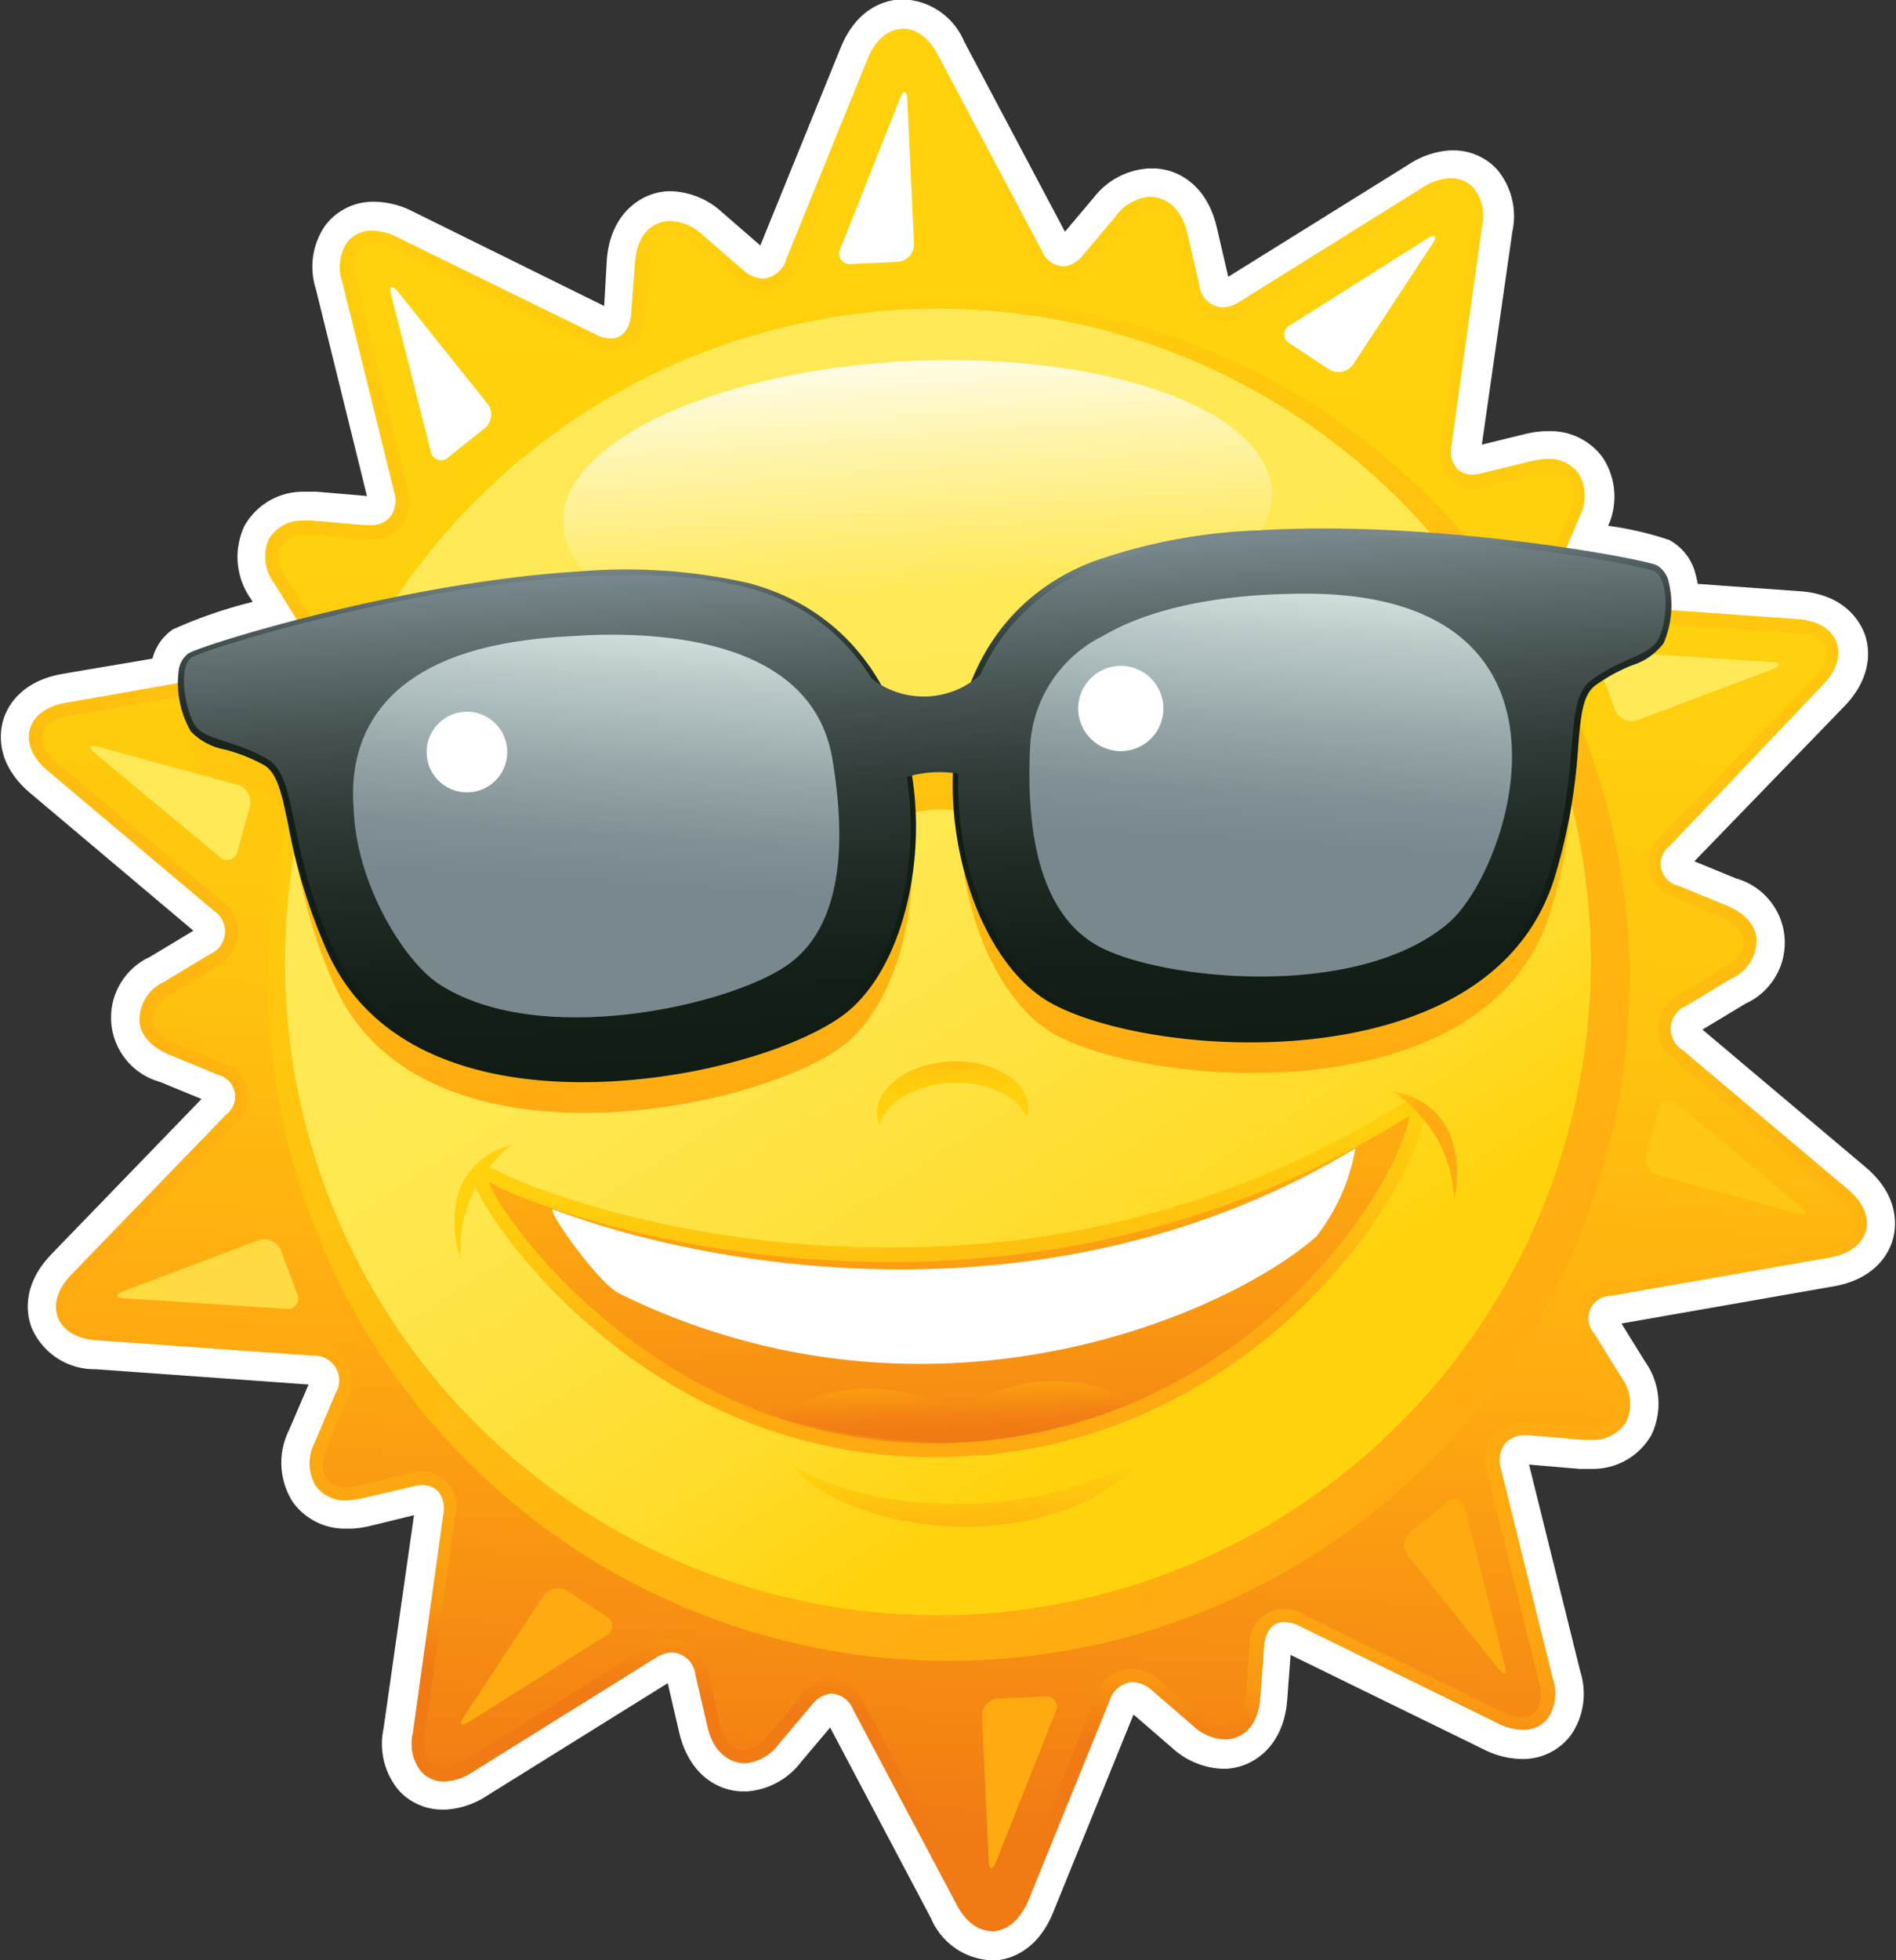 <svg id="Layer_1" data-name="Layer 1" xmlns="http://www.w3.org/2000/svg" xmlns:xlink="http://www.w3.org/1999/xlink" viewBox="0 0 124.11 128.25"><rect x="0" y="0" width="124.11" height="128.25" fill="#333333" stroke="none"/><defs><style>.cls-1{fill:#ffb600;}.cls-2{fill:#fff;}.cls-3{fill:url(#linear-gradient);}.cls-4{fill:url(#linear-gradient-2);}.cls-5{fill:url(#linear-gradient-3);}.cls-6{fill:url(#linear-gradient-4);}.cls-7{fill:#ffe957;}.cls-8{fill:#ffda40;}.cls-9{fill:#fa1;}.cls-10{fill:#ffc715;}.cls-11{fill:url(#linear-gradient-5);}.cls-12{fill:url(#linear-gradient-6);}.cls-13{fill:url(#linear-gradient-7);}.cls-14{fill:url(#linear-gradient-8);}.cls-15{fill:url(#linear-gradient-9);}.cls-16{fill:url(#linear-gradient-10);}.cls-17{fill:url(#linear-gradient-11);}.cls-18{fill:url(#linear-gradient-12);}.cls-19{fill:url(#linear-gradient-13);}.cls-20{fill:url(#linear-gradient-14);}.cls-21{fill:url(#linear-gradient-15);}.cls-22{fill:url(#linear-gradient-16);}.cls-23{fill:url(#linear-gradient-17);}.cls-24{fill:url(#linear-gradient-18);}</style><linearGradient id="linear-gradient" x1="276.6" y1="710.12" x2="261.75" y2="602.01" gradientTransform="matrix(0.97, 0.24, -0.24, 0.97, 163.46, -57.99)" gradientUnits="userSpaceOnUse"><stop offset="0" stop-color="#f17a14"/><stop offset="0.02" stop-color="#f48513"/><stop offset="0.04" stop-color="#f99612"/><stop offset="0.07" stop-color="#fca112"/><stop offset="0.1" stop-color="#fea811"/><stop offset="0.21" stop-color="#fa1"/><stop offset="0.38" stop-color="#ffb610"/><stop offset="0.75" stop-color="#ffca0e"/><stop offset="1" stop-color="#ffd20d"/></linearGradient><linearGradient id="linear-gradient-2" x1="261.92" y1="619.17" x2="280.38" y2="717.04" gradientTransform="matrix(0.97, 0.24, -0.24, 0.97, 163.46, -57.99)" gradientUnits="userSpaceOnUse"><stop offset="0" stop-color="#ffd20d"/><stop offset="0.24" stop-color="#ffcf0d"/><stop offset="0.43" stop-color="#ffc50e"/><stop offset="0.61" stop-color="#ffb410"/><stop offset="0.69" stop-color="#fa1"/><stop offset="1" stop-color="#f17a14"/></linearGradient><linearGradient id="linear-gradient-3" x1="208.81" y1="605.46" x2="253.38" y2="682.65" gradientTransform="translate(37.18 5.03)" gradientUnits="userSpaceOnUse"><stop offset="0" stop-color="#ffd20d"/><stop offset="1" stop-color="#fa1"/></linearGradient><linearGradient id="linear-gradient-4" x1="251.85" y1="679.84" x2="209.13" y2="605.83" gradientTransform="translate(7.69 16.39) rotate(-2.65)" gradientUnits="userSpaceOnUse"><stop offset="0.13" stop-color="#ffd20d"/><stop offset="0.14" stop-color="#ffd30f"/><stop offset="0.25" stop-color="#ffdb29"/><stop offset="0.39" stop-color="#ffe13d"/><stop offset="0.53" stop-color="#ffe64c"/><stop offset="0.71" stop-color="#ffe854"/><stop offset="1" stop-color="#ffe957"/></linearGradient><linearGradient id="linear-gradient-5" x1="230.61" y1="618.74" x2="230.23" y2="600.98" gradientTransform="translate(35.76 5.09)" gradientUnits="userSpaceOnUse"><stop offset="0" stop-color="#ffe957"/><stop offset="0.17" stop-color="#ffec6f"/><stop offset="0.54" stop-color="#fff4ab"/><stop offset="1" stop-color="#fff"/></linearGradient><linearGradient id="linear-gradient-6" x1="231.25" y1="667.64" x2="230.55" y2="652.65" gradientTransform="translate(7.69 16.39) rotate(-2.65)" gradientUnits="userSpaceOnUse"><stop offset="0" stop-color="#fa1"/><stop offset="0.34" stop-color="#ffbf0f"/><stop offset="0.7" stop-color="#ffcd0d"/><stop offset="1" stop-color="#ffd20d"/></linearGradient><linearGradient id="linear-gradient-7" x1="230.67" y1="656.91" x2="230.67" y2="681.3" gradientTransform="translate(7.69 16.39) rotate(-2.65)" gradientUnits="userSpaceOnUse"><stop offset="0" stop-color="#fa1"/><stop offset="1" stop-color="#f17a14"/></linearGradient><linearGradient id="linear-gradient-8" x1="231.01" y1="652.88" x2="230.95" y2="648.37" gradientTransform="translate(7.69 16.39) rotate(-2.65)" gradientUnits="userSpaceOnUse"><stop offset="0" stop-color="#ffd20d"/><stop offset="0.4" stop-color="#ffcf0d"/><stop offset="0.65" stop-color="#ffc70e"/><stop offset="0.86" stop-color="#ffb810"/><stop offset="1" stop-color="#fa1"/></linearGradient><linearGradient id="linear-gradient-9" x1="410.41" y1="606.36" x2="418.65" y2="606.36" gradientTransform="matrix(-0.39, 0.92, 0.92, 0.39, -162.61, 47.1)" gradientUnits="userSpaceOnUse"><stop offset="0" stop-color="#ffd20d"/><stop offset="1" stop-color="#ffd20d"/></linearGradient><linearGradient id="linear-gradient-10" x1="241.55" y1="690.9" x2="241.18" y2="685.28" gradientTransform="matrix(1.03, 0.03, 0, 1.01, 20.5, -18.34)" gradientUnits="userSpaceOnUse"><stop offset="0" stop-color="#fa1"/><stop offset="0.09" stop-color="#ffae11"/><stop offset="1" stop-color="#ffd20d"/></linearGradient><linearGradient id="linear-gradient-11" x1="460.26" y1="519.66" x2="460.26" y2="525.98" gradientTransform="matrix(-0.36, 0.93, 0.93, 0.36, -25.46, 43.65)" gradientUnits="userSpaceOnUse"><stop offset="0" stop-color="#ffd20d"/><stop offset="0.37" stop-color="#ffcf0d"/><stop offset="0.64" stop-color="#ffc60e"/><stop offset="0.87" stop-color="#ffb610"/><stop offset="1" stop-color="#fa1"/></linearGradient><linearGradient id="linear-gradient-12" x1="234.53" y1="677.39" x2="234.53" y2="673.52" gradientTransform="matrix(1, -0.03, 0.03, 1, 16.87, 8.32)" gradientUnits="userSpaceOnUse"><stop offset="0" stop-color="#f17a14"/><stop offset="0.28" stop-color="#f38114"/><stop offset="0.68" stop-color="#f99612"/><stop offset="1" stop-color="#fa1"/></linearGradient><linearGradient id="linear-gradient-13" x1="230.49" y1="651.7" x2="230.49" y2="618.45" gradientTransform="translate(7.69 16.39) rotate(-2.65)" xlink:href="#linear-gradient-10"/><linearGradient id="linear-gradient-14" x1="206.33" y1="647.27" x2="206.33" y2="613.81" gradientTransform="translate(-1.01 22) rotate(-3.4)" gradientUnits="userSpaceOnUse"><stop offset="0.26" stop-color="#111c14"/><stop offset="0.58" stop-color="#131e16"/><stop offset="0.7" stop-color="#18241d"/><stop offset="0.78" stop-color="#232e28"/><stop offset="0.84" stop-color="#313d39"/><stop offset="0.9" stop-color="#44514f"/><stop offset="0.95" stop-color="#5b696a"/><stop offset="1" stop-color="#768589"/><stop offset="1" stop-color="#79888d"/></linearGradient><linearGradient id="linear-gradient-15" x1="355.37" y1="647.84" x2="355.37" y2="614.39" gradientTransform="matrix(-1, 0.06, 0.06, 1, 609.75, -14.9)" xlink:href="#linear-gradient-14"/><linearGradient id="linear-gradient-16" x1="231.4" y1="646.87" x2="231.4" y2="614.21" gradientTransform="translate(-1.01 22) rotate(-3.4)" gradientUnits="userSpaceOnUse"><stop offset="0" stop-color="#111c14"/><stop offset="0.19" stop-color="#141f18"/><stop offset="0.37" stop-color="#1e2a23"/><stop offset="0.55" stop-color="#2f3b37"/><stop offset="0.72" stop-color="#465352"/><stop offset="0.89" stop-color="#647274"/><stop offset="1" stop-color="#79888d"/></linearGradient><linearGradient id="linear-gradient-17" x1="247.36" y1="670.04" x2="242.97" y2="645.16" gradientTransform="matrix(0.97, 0.24, -0.24, 0.97, 163.46, -57.99)" gradientUnits="userSpaceOnUse"><stop offset="0.34" stop-color="#79888d"/><stop offset="0.47" stop-color="#819094"/><stop offset="0.65" stop-color="#97a6a8"/><stop offset="0.88" stop-color="#bac9c8"/><stop offset="1" stop-color="#d0dfdc"/></linearGradient><linearGradient id="linear-gradient-18" x1="289.54" y1="656.94" x2="285.14" y2="632" xlink:href="#linear-gradient-17"/></defs><title>solskjerming</title><g id="Summer_Sale" data-name="Summer Sale"><path class="cls-1" d="M273.59,691.55a13,13,0,0,1-3-.36A12.57,12.57,0,0,1,261,679l-.09-57.21a12.61,12.61,0,0,1,12.57-12.61" transform="translate(-206.28 -584.98)"/><path class="cls-2" d="M273.59,690.55A11.61,11.61,0,0,1,262,679l-.09-57.21a11.61,11.61,0,0,1,11.57-11.61" transform="translate(-206.28 -584.98)"/><path class="cls-1" d="M273.59,686.41a7.47,7.47,0,0,1-7.47-7.45L266,621.75a7.47,7.47,0,0,1,7.45-7.47" transform="translate(-206.28 -584.98)"/><path class="cls-2" d="M271.16,713.23a4.51,4.51,0,0,1-3.94-2.75L260.62,698l-1.9,2.25a4.87,4.87,0,0,1-3.55,1.93h-.24c-1.6,0-3.53-1.05-4.19-3.85l-.75-3.23-11.86,7.38a5.48,5.48,0,0,1-2.65.89h-.27a3.85,3.85,0,0,1-2.83-1.26,4.74,4.74,0,0,1-1-4l2-14-2.86.7a6.38,6.38,0,0,1-1.24.18h-.34a4.2,4.2,0,0,1-3.5-1.75,4.79,4.79,0,0,1-.25-4.68l1.29-3-13.93-1a4.47,4.47,0,0,1-4.2-2.72c-.29-.75-.73-2.72,1.32-4.83l9.8-10.13-2.73-1.12a4.37,4.37,0,0,1-.64-8.18l2.84-1.71-10.68-9c-2.25-1.9-2-3.9-1.8-4.67s1-2.62,3.9-3.13l5.9-1a3.33,3.33,0,0,1,1.33-1.91,30.38,30.38,0,0,1,5.23-1.8l-.12-.2a4.75,4.75,0,0,1-.42-4.77,4.39,4.39,0,0,1,3.84-2.24h.4l.49,0,3.29.28-3.35-13.56a4.74,4.74,0,0,1,.63-4.15,3.91,3.91,0,0,1,3-1.54h.28a5.7,5.7,0,0,1,2.41.62L245.83,605,246,602c.22-3,2.19-4.42,4-4.51h.26a5.19,5.19,0,0,1,3.29,1.38l2.5,2.17,5.26-12.94c1.11-2.74,3.1-3.12,3.91-3.16h.23a4.5,4.5,0,0,1,3.94,2.75l6.6,12.45,1.9-2.25A4.9,4.9,0,0,1,281.5,596h.24c1.6,0,3.54,1.05,4.19,3.86l.75,3.23,11.86-7.38a5.53,5.53,0,0,1,2.65-.89h.26a3.86,3.86,0,0,1,2.83,1.25,4.75,4.75,0,0,1,1,4.05l-2,13.95,2.86-.7a6.66,6.66,0,0,1,1.23-.18h.34a4.2,4.2,0,0,1,3.5,1.75,4.66,4.66,0,0,1,.34,4.44,21.43,21.43,0,0,1,4,.93,3.48,3.48,0,0,1,1.72,2.24,5.68,5.68,0,0,1,.14.63l6.7.48c2.93.21,3.91,2,4.2,2.72s.73,2.72-1.32,4.83l-9.8,10.12,2.73,1.12a4.37,4.37,0,0,1,.64,8.18l-2.84,1.71,10.68,9c2.25,1.9,2,3.9,1.8,4.67s-1,2.62-3.9,3.13l-13.88,2.43,1.55,2.5a4.75,4.75,0,0,1,.42,4.77,4.39,4.39,0,0,1-3.84,2.24h-.4l-.48,0-3.3-.28,3.36,13.56a4.75,4.75,0,0,1-.63,4.15,3.91,3.91,0,0,1-3,1.55h-.28a5.69,5.69,0,0,1-2.4-.62l-12.66-6.19-.22,2.94c-.22,3-2.18,4.42-4,4.51h-.26a5.19,5.19,0,0,1-3.29-1.38l-2.51-2.17-5.26,12.94c-1.11,2.74-3.1,3.12-3.9,3.16Z" transform="translate(-206.28 -584.98)"/><g id="Sun"><path class="cls-3" d="M271.3,711.33c-.54,0-1.57-.17-2.4-1.74l-6.8-12.81a1.61,1.61,0,0,0-1.42-1,1.84,1.84,0,0,0-1.25.73l-2.17,2.57a3.05,3.05,0,0,1-2.18,1.26c-.92,0-2.06-.56-2.49-2.38l-.79-3.41a1.62,1.62,0,0,0-1.61-1.46,2.21,2.21,0,0,0-1,.36l-12,7.48a3.63,3.63,0,0,1-1.73.6,2,2,0,0,1-1.6-.63,2.93,2.93,0,0,1-.56-2.51l2-14.36a1.79,1.79,0,0,0-.33-1.47,1.42,1.42,0,0,0-1.15-.41,2.7,2.7,0,0,0-.51.08L230,683a4.52,4.52,0,0,1-.87.13,2.41,2.41,0,0,1-2.19-.94,2.92,2.92,0,0,1-.05-2.85l1.36-3.22a1.62,1.62,0,0,0-1.5-2.45l-14.12-1c-1.78-.13-2.37-1-2.56-1.5s-.33-1.55.91-2.83l10.09-10.43a1.47,1.47,0,0,0-.55-2.62L217.41,654c-1.64-.67-2-1.7-2-2.25a2.73,2.73,0,0,1,1.62-2.54l3-1.81a1.62,1.62,0,0,0,.22-2.86l-10.83-9.12c-1.36-1.15-1.33-2.2-1.19-2.72s.64-1.45,2.4-1.75l14.29-2.51A1.47,1.47,0,0,0,226,626l-1.77-2.86a2.88,2.88,0,0,1-.36-2.88,2.51,2.51,0,0,1,2.24-1.22,4.58,4.58,0,0,1,.63,0l3.49.3h.36a1.63,1.63,0,0,0,1.28-.6,1.87,1.87,0,0,0,.21-1.59l-3.4-13.74a2.94,2.94,0,0,1,.31-2.56,2,2,0,0,1,1.54-.78,3.66,3.66,0,0,1,1.76.43l13,6.37a2.16,2.16,0,0,0,1,.25c.74,0,1.22-.63,1.3-1.58l.25-3.35c.14-2,1.24-2.71,2.23-2.75a3.24,3.24,0,0,1,2.21.92l2.65,2.29a2,2,0,0,0,1.35.55,1.71,1.71,0,0,0,1.45-1.22l5.33-13.12c.67-1.66,1.69-1.95,2.23-2s1.57.17,2.4,1.74l6.8,12.81a1.61,1.61,0,0,0,1.42,1,1.83,1.83,0,0,0,1.25-.73l2.17-2.57a3.07,3.07,0,0,1,2.18-1.26c.92,0,2.06.56,2.49,2.38l.79,3.41a1.61,1.61,0,0,0,1.61,1.45,2.22,2.22,0,0,0,1-.36l12-7.48a3.64,3.64,0,0,1,1.73-.61,2,2,0,0,1,1.6.63,2.94,2.94,0,0,1,.56,2.51l-2,14.36a1.78,1.78,0,0,0,.33,1.47,1.4,1.4,0,0,0,1.15.41,2.63,2.63,0,0,0,.51-.08l3.27-.8a4.64,4.64,0,0,1,.87-.13,2.41,2.41,0,0,1,2.19.94,2.92,2.92,0,0,1,.06,2.85l-1.36,3.23a1.62,1.62,0,0,0,1.5,2.45l14.12,1c1.78.13,2.37,1,2.56,1.5s.33,1.55-.91,2.83L315.6,640.3a1.47,1.47,0,0,0,.55,2.63l3.11,1.27c1.64.67,2,1.7,2,2.25a2.74,2.74,0,0,1-1.63,2.54l-3,1.81a1.62,1.62,0,0,0-.23,2.86l10.83,9.12c1.37,1.15,1.33,2.2,1.19,2.72s-.64,1.45-2.4,1.76l-14.29,2.5a1.47,1.47,0,0,0-1.1,2.45l1.77,2.86a2.89,2.89,0,0,1,.36,2.88,2.52,2.52,0,0,1-2.24,1.23h0a4.72,4.72,0,0,1-.63,0l-3.49-.3h-.36a1.63,1.63,0,0,0-1.29.6,1.88,1.88,0,0,0-.22,1.59l3.4,13.74a2.92,2.92,0,0,1-.31,2.56,2,2,0,0,1-1.54.78,3.66,3.66,0,0,1-1.76-.43l-13-6.37a2.19,2.19,0,0,0-1-.25c-.74,0-1.22.63-1.29,1.58l-.25,3.35c-.14,2-1.24,2.7-2.23,2.75a3.23,3.23,0,0,1-2.21-.92l-2.65-2.29a2,2,0,0,0-1.34-.54,1.72,1.72,0,0,0-1.44,1.22l-5.33,13.11C272.85,711,271.84,711.3,271.3,711.33Zm-16.68-22.76c.36.1,1.38.37,2.93.73a28.86,28.86,0,0,0,6.61.56l12.68-.65.78,0c1.54-.07,2.35-.1,2.82-.07.36-.13,1.33-.52,2.79-1.13a29.14,29.14,0,0,0,5.74-3.48l9.81-7.93c1.69-1.36,2.44-1.95,2.84-2.19.21-.3.77-1.19,1.6-2.57a29.09,29.09,0,0,0,2.6-6.19l3.27-12.19c.51-1.9.78-2.91,1-3.46,0-.38-.08-1.42-.21-3a29.14,29.14,0,0,0-1.53-6.53l-4.51-11.78c-.74-1.93-1.09-2.87-1.22-3.38-.23-.3-.9-1.11-1.94-2.31a29.13,29.13,0,0,0-5.08-4.38L285,611.67c-1.72-1.12-2.56-1.67-3-2-.36-.1-1.38-.37-2.92-.73a28.88,28.88,0,0,0-6.61-.56L259,609c-1.54.07-2.35.1-2.81.07-.36.13-1.33.51-2.79,1.13a29,29,0,0,0-5.74,3.48l-9.81,7.94c-1.69,1.36-2.44,1.95-2.84,2.2-.21.3-.77,1.19-1.6,2.56a29,29,0,0,0-2.6,6.19l-3.27,12.19c-.51,1.9-.79,2.91-1,3.45,0,.38.08,1.43.21,3a29.13,29.13,0,0,0,1.53,6.53l4.52,11.78c.74,1.93,1.09,2.87,1.22,3.38.23.29.9,1.11,1.94,2.32a29.16,29.16,0,0,0,5.08,4.38l10.58,6.88C253.36,687.66,254.21,688.21,254.62,688.56Z" transform="translate(-206.28 -584.98)"/><path class="cls-4" d="M309.92,672.66a2.3,2.3,0,0,1,1.67-3.74l14.29-2.5c2-.35,2.34-1.69.81-3l-10.82-9.12a2.46,2.46,0,0,1,.33-4.24l3-1.81c1.72-1,1.61-2.51-.25-3.27l-3.11-1.27a2.31,2.31,0,0,1-.84-4l10.09-10.42c1.4-1.44.9-2.75-1.1-2.89l-14.12-1a2.46,2.46,0,0,1-2.23-3.63l1.36-3.23c.78-1.85-.18-3-2.13-2.5l-3.26.8a2.3,2.3,0,0,1-3-2.75l2-14.36c.28-2-.88-2.75-2.59-1.69l-12,7.48a2.46,2.46,0,0,1-3.93-1.63l-.8-3.41c-.46-2-1.89-2.3-3.19-.77l-2.17,2.57a2.3,2.3,0,0,1-4.07-.44L267,589c-.94-1.78-2.33-1.71-3.09.16l-5.33,13.11a2.46,2.46,0,0,1-4.14,1L251.82,601c-1.52-1.31-2.88-.75-3,1.25l-.25,3.35a2.3,2.3,0,0,1-3.55,2l-13-6.37c-1.8-.88-2.89,0-2.4,1.94L232.95,617a2.46,2.46,0,0,1-2.76,3.24l-3.49-.3c-2-.17-2.77,1.09-1.72,2.8l1.77,2.86a2.3,2.3,0,0,1-1.67,3.73l-14.29,2.5c-2,.35-2.34,1.69-.81,3l10.83,9.12a2.46,2.46,0,0,1-.33,4.24l-3,1.81c-1.72,1-1.61,2.51.25,3.27l3.11,1.27a2.3,2.3,0,0,1,.84,4L211.6,668.92c-1.4,1.44-.9,2.74,1.1,2.89l14.12,1a2.46,2.46,0,0,1,2.22,3.63l-1.36,3.23c-.78,1.85.18,3,2.13,2.5l3.27-.8a2.3,2.3,0,0,1,3,2.75l-2,14.36c-.28,2,.88,2.75,2.59,1.69l12-7.48a2.46,2.46,0,0,1,3.93,1.63l.79,3.41c.46,2,1.89,2.3,3.19.77l2.17-2.57a2.3,2.3,0,0,1,4.07.44l6.8,12.82c.94,1.77,2.33,1.7,3.09-.16l5.33-13.11a2.46,2.46,0,0,1,4.14-1l2.65,2.29c1.52,1.31,2.88.75,3-1.25l.24-3.35a2.3,2.3,0,0,1,3.55-2l13,6.37c1.81.88,2.89,0,2.41-1.94l-3.4-13.74a2.46,2.46,0,0,1,2.77-3.24l3.49.3c2,.17,2.77-1.09,1.72-2.8ZM302.18,675a34.75,34.75,0,0,0-2.87,2.2l-9.81,7.93a29.69,29.69,0,0,1-5.95,3.6c-1.71.72-3.09,1.26-3.06,1.21a35.66,35.66,0,0,0-3.61.1l-12.6.65a29.74,29.74,0,0,1-6.93-.58c-1.8-.42-3.24-.79-3.19-.82a34.89,34.89,0,0,0-3-2l-10.58-6.88a29.71,29.71,0,0,1-5.26-4.54c-1.21-1.4-2.15-2.55-2.1-2.54a34,34,0,0,0-1.21-3.41l-4.51-11.78a29.8,29.8,0,0,1-1.59-6.77c-.16-1.84-.24-3.33-.2-3.29a34.78,34.78,0,0,0,1-3.46L230,632.39a29.76,29.76,0,0,1,2.69-6.41c1-1.58,1.76-2.83,1.77-2.78a34.73,34.73,0,0,0,2.87-2.2l9.81-7.94a29.75,29.75,0,0,1,5.95-3.6c1.71-.72,3.09-1.26,3.07-1.21a34.82,34.82,0,0,0,3.61-.09l12.6-.65a29.8,29.8,0,0,1,6.93.58c1.8.42,3.24.79,3.19.82a34.91,34.91,0,0,0,3,2l10.58,6.88a29.74,29.74,0,0,1,5.26,4.54c1.21,1.4,2.15,2.55,2.1,2.54a34.2,34.2,0,0,0,1.2,3.4l4.51,11.78a29.7,29.7,0,0,1,1.59,6.77c.15,1.85.25,3.33.2,3.29a35.21,35.21,0,0,0-1,3.46l-3.27,12.19a29.81,29.81,0,0,1-2.69,6.41C303,673.81,302.19,675.07,302.18,675Z" transform="translate(-206.28 -584.98)"/><circle class="cls-5" cx="268.34" cy="649.1" r="44.56" transform="translate(-235.96 -571.9) rotate(-2.65)"/><path class="cls-6" d="M269.65,690.61a42.74,42.74,0,1,1,40.72-44.67A42.78,42.78,0,0,1,269.65,690.61Z" transform="translate(-206.28 -584.98)"/><path class="cls-2" d="M265.19,591.42c.24-.59.45-.55.48.08l.44,9.41a1.15,1.15,0,0,1-1.1,1.2l-3,.14a.69.69,0,0,1-.72-1Z" transform="translate(-206.28 -584.98)"/><path class="cls-2" d="M231.89,604.28c-.16-.61,0-.71.44-.22l5.88,7.36A1.15,1.15,0,0,1,238,613l-2.35,1.88a.69.69,0,0,1-1.18-.4Z" transform="translate(-206.28 -584.98)"/><path class="cls-7" d="M212.51,634.27c-.49-.41-.39-.6.22-.43l9.09,2.49a1.16,1.16,0,0,1,.81,1.42l-.8,2.9a.69.69,0,0,1-1.19.37Z" transform="translate(-206.28 -584.98)"/><path class="cls-8" d="M214.45,669.92c-.63,0-.67-.26-.07-.48l8.81-3.32a1.16,1.16,0,0,1,1.48.67l1.06,2.82a.69.69,0,0,1-.74,1Z" transform="translate(-206.28 -584.98)"/><path class="cls-9" d="M237,697.62c-.54.34-.69.18-.34-.35l5.18-7.87a1.16,1.16,0,0,1,1.6-.33l2.52,1.66a.69.69,0,0,1,0,1.25Z" transform="translate(-206.28 -584.98)"/><path class="cls-9" d="M271.48,706.79c-.23.59-.45.55-.48-.08l-.44-9.41a1.16,1.16,0,0,1,1.1-1.2l3-.14a.69.69,0,0,1,.72,1Z" transform="translate(-206.28 -584.98)"/><path class="cls-9" d="M304.78,693.92c.16.62,0,.71-.43.22l-5.88-7.36a1.16,1.16,0,0,1,.18-1.62l2.35-1.88a.69.69,0,0,1,1.18.4Z" transform="translate(-206.28 -584.98)"/><path class="cls-10" d="M324.16,663.94c.49.4.39.6-.22.43l-9.09-2.49a1.16,1.16,0,0,1-.8-1.42l.8-2.9a.69.69,0,0,1,1.19-.37Z" transform="translate(-206.28 -584.98)"/><path class="cls-7" d="M322.23,628.29c.63,0,.66.26.07.48l-8.82,3.32a1.16,1.16,0,0,1-1.48-.67l-1.06-2.82a.69.69,0,0,1,.74-1Z" transform="translate(-206.28 -584.98)"/><path class="cls-2" d="M299.7,600.59c.53-.34.69-.18.34.35l-5.18,7.87a1.16,1.16,0,0,1-1.59.33l-2.52-1.66a.68.68,0,0,1,0-1.24Z" transform="translate(-206.28 -584.98)"/><ellipse class="cls-11" cx="266.3" cy="618.2" rx="23.23" ry="9.6" transform="translate(-234.54 -572.02) rotate(-2.65)"/><path class="cls-12" d="M269,680.27c-20,.92-30.84-15.44-31.59-17.68a.91.91,0,0,1,.82-1.2.93.93,0,0,1,.52.13c1.52.92,13.29,5.76,29,5a61.93,61.93,0,0,0,30.37-9.37.92.92,0,0,1,1.38,1c-1.17,5.73-11,20.2-28.52,22C270.29,680.2,269.64,680.24,269,680.27Z" transform="translate(-206.28 -584.98)"/><path class="cls-13" d="M238.27,662.31c3.1,1.88,32.58,13,60.29-4.34-1.12,5.5-10.72,19.52-27.72,21.26C250.67,681.28,239.07,664.7,238.27,662.31Z" transform="translate(-206.28 -584.98)"/><path class="cls-2" d="M295,660.11c-20.12,12.13-42.86,7.65-52.48,4-.65-.25,2.76,4.64,4.24,5.47,20.3,10,39.82,1.45,45.68-3.7A12.9,12.9,0,0,0,295,660.11Z" transform="translate(-206.28 -584.98)"/><path class="cls-14" d="M268.56,655.83c2.36-.11,4.38.88,4.94,2.31a2.14,2.14,0,0,0,.09-.71c-.08-1.79-2.37-3.13-5.1-3s-4.88,1.68-4.8,3.46a2.17,2.17,0,0,0,.15.7C264.27,657.11,266.19,655.94,268.56,655.83Z" transform="translate(-206.28 -584.98)"/><path class="cls-15" d="M239.75,659.9a8.68,8.68,0,0,0-3.32,7.42,7.35,7.35,0,0,1-.11-4.43A4.79,4.79,0,0,1,239.75,659.9Z" transform="translate(-206.28 -584.98)"/><path class="cls-16" d="M258.21,680.88c4.53,2.87,15.81,4.25,23.77-1.29C275,687.89,261,684.85,258.21,680.88Z" transform="translate(-206.28 -584.98)"/><path class="cls-17" d="M297.38,656.39a8.7,8.7,0,0,1,4.09,7,7.35,7.35,0,0,0-.36-4.42A4.8,4.8,0,0,0,297.38,656.39Z" transform="translate(-206.28 -584.98)"/><path class="cls-18" d="M280.55,676.69a33.9,33.9,0,0,1-12.25,2.69,43.54,43.54,0,0,1-11.13-1.67c5.18-3.9,12-.49,12-.49A10.94,10.94,0,0,1,280.55,676.69Z" transform="translate(-206.28 -584.98)"/></g><g id="Sunglasses"><path class="cls-19" d="M314.67,624.78c-.84-.43-24.54-5-36.65-.22a13.25,13.25,0,0,0-7.45,7,5.54,5.54,0,0,1-7.13.25,13.25,13.25,0,0,0-8.13-5.94c-12.59-3.28-35.59,4-36.37,4.56-.94.63-.41,3.61.27,4.52s2.59.91,4.66,2.12,1.19,5.43,4.31,12.38c5.85,13,28.72,8,33.68,3.62,3.13-2.75,4.81-9,3.89-14.82a7.47,7.47,0,0,1,3.38-.22c-.22,5.93,2.19,11.91,5.62,14.27,5.44,3.73,28.75,6.05,33-7.59,2.27-7.27,1.27-14.7,3.18-16.14s2.72-.85,3.37-2S315.67,625.29,314.67,624.78Z" transform="translate(-206.28 -584.98)"/><path class="cls-20" d="M246.45,655.72c-5.43.32-15.09-.35-18.76-8.51a37.13,37.13,0,0,1-2.55-8.3c-.42-2-.7-3.37-1.6-3.89a11.43,11.43,0,0,0-2.53-1,4.12,4.12,0,0,1-2.24-1.19,6.35,6.35,0,0,1-.8-3.92,1.66,1.66,0,0,1,.63-1.17c.77-.53,14.09-4.69,25.65-5.38a36.3,36.3,0,0,1,11,.76c5.36,1.4,9.07,5.37,10.45,11.18,1.47,6.23-.16,13.56-3.74,16.7C259.73,653,253.5,655.31,246.45,655.72Z" transform="translate(-206.28 -584.98)"/><path class="cls-21" d="M290.41,653.11c5.43-.32,14.94-2.14,17.62-10.68a37.37,37.37,0,0,0,1.55-8.54c.17-2.06.29-3.43,1.12-4.06a11.38,11.38,0,0,1,2.4-1.32,4.13,4.13,0,0,0,2.08-1.45,6.36,6.36,0,0,0,.33-4,1.67,1.67,0,0,0-.76-1.09c-.83-.43-14.55-3-26.11-2.29a36.26,36.26,0,0,0-10.87,2.06c-5.15,2-8.37,6.4-9,12.34-.73,6.36,1.77,13.45,5.69,16.14C276.9,651.94,283.35,653.53,290.41,653.11Z" transform="translate(-206.28 -584.98)"/><path class="cls-22" d="M314.56,622.34c-.84-.43-24.54-5-36.65-.22a13.25,13.25,0,0,0-7.45,7,5.54,5.54,0,0,1-7.13.25,13.25,13.25,0,0,0-8.13-5.94c-12.59-3.28-35.59,4-36.37,4.56-.94.64-.41,3.61.27,4.52s2.59.91,4.66,2.12,1.19,5.43,4.31,12.38c5.85,13,28.72,8,33.68,3.62,3.13-2.75,4.81-9,3.89-14.82a7.48,7.48,0,0,1,3.37-.21c-.22,5.93,2.19,11.91,5.62,14.27,5.44,3.73,28.75,6.05,33-7.58,2.27-7.27.9-11.35,2.81-12.8s3.73-1.55,4.37-2.66S315.56,622.86,314.56,622.34Z" transform="translate(-206.28 -584.98)"/><path class="cls-23" d="M260.76,634.6c-1.39-8.17-12.14-8.34-17.09-8-1.41.07-2.48.2-2.93.26-9.21,1.19-11.67,6.08-11.32,10.91.14,5,3.26,10,5.53,11.55,6.5,4.3,18.95,1.49,22.81-1.16C260.65,646.19,262,641.94,260.76,634.6Z" transform="translate(-206.28 -584.98)"/><circle class="cls-2" cx="236.89" cy="634.16" r="2.64" transform="translate(-243.41 -569.84) rotate(-3.39)"/><path class="cls-24" d="M292,623.82c-.44,0-1.46,0-2.8.07-2.79.15-7.34.7-10.71,2.69a8.57,8.57,0,0,0-4.78,7.24c-.37,7.44,1.48,11.5,4.58,13.12,4.15,2.17,16.85,3.49,22.79-1.56C305.2,641.88,311,624,292,623.82Z" transform="translate(-206.28 -584.98)"/><circle class="cls-2" cx="279.64" cy="631.34" r="2.79" transform="translate(-488.71 -354.72) rotate(-30.6)"/></g></g></svg>